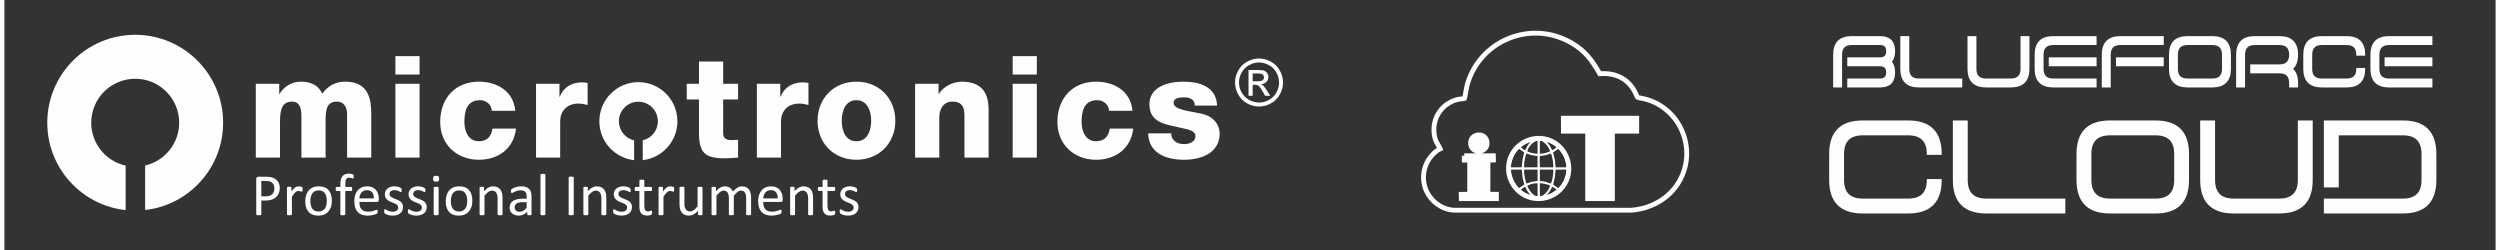 <?xml version="1.0" encoding="UTF-8"?>
<!DOCTYPE svg PUBLIC "-//W3C//DTD SVG 1.1//EN" "http://www.w3.org/Graphics/SVG/1.1/DTD/svg11.dtd">
<!-- Creator: CorelDRAW -->
<svg xmlns="http://www.w3.org/2000/svg" xml:space="preserve" width="1218px" height="122px" version="1.1" style="shape-rendering:geometricPrecision; text-rendering:geometricPrecision; image-rendering:optimizeQuality; fill-rule:evenodd; clip-rule:evenodd"
viewBox="0 0 631.43 63.47"
 xmlns:xlink="http://www.w3.org/1999/xlink"
 xmlns:xodm="http://www.corel.com/coreldraw/odm/2003">
 <rect x="0" y="0" width="631.43" height="63.47" fill="#333333" stroke="none"/>
 <defs>
  <style type="text/css">
   <![CDATA[
    .str1 {stroke:#FEFEFE;stroke-width:1.22;stroke-miterlimit:22.926}
    .str0 {stroke:#FEFEFE;stroke-width:0.47;stroke-miterlimit:22.926}
    .fil0 {fill:none}
    .fil2 {fill:#FEFEFE}
    .fil3 {fill:white}
    .fil1 {fill:#FEFEFE;fill-rule:nonzero}
   ]]>
  </style>
 </defs>
 <g id="Livello_x0020_1">
  <rect class="fil0" width="631.43" height="63.47"/>
  <g id="_1902743417872">
   <path class="fil1" d="M35.67 41.95c4.94,-1.14 8.63,-5.56 8.63,-10.84 0,-6.16 -4.99,-11.15 -11.14,-11.15 -6.16,0 -11.15,4.99 -11.15,11.15 0,5.32 3.73,9.76 8.72,10.87 0,0 0,11.27 0,11.27 -11.17,-1.21 -19.86,-10.66 -19.86,-22.14 0,-12.31 9.98,-22.29 22.29,-22.29 12.3,0 22.28,9.98 22.28,22.29 0,11.45 -8.65,20.87 -19.77,22.12 0,0 0,-11.28 0,-11.28z"/>
   <path class="fil1" d="M63.72 21.24c0,0 5.94,0 5.94,0 0,0 0,2.57 0,2.57 0,0 0.07,0 0.07,0 1.12,-1.88 3.1,-3.11 5.37,-3.11 2.35,0 4.44,0.76 5.45,3.03 1.48,-1.98 3.32,-3.03 5.84,-3.03 5.95,0 6.59,4.51 6.59,8.08 0,0 0,11.17 0,11.17 0,0 -6.12,0 -6.12,0 0,0 0,-10.99 0,-10.99 0,-2.02 -0.98,-3.21 -2.56,-3.21 -2.63,0 -2.89,2.02 -2.89,5.05 0,0 0,9.15 0,9.15 0,0 -6.13,0 -6.13,0 0,0 0,-10.63 0,-10.63 0,-2.2 -0.64,-3.57 -2.3,-3.57 -2.2,0 -3.13,1.26 -3.13,5.08 0,0 0,9.12 0,9.12 0,0 -6.13,0 -6.13,0 0,0 0,-18.71 0,-18.71z"/>
   <path class="fil1" d="M105.23 18.9c0,0 -6.12,0 -6.12,0 0,0 0,-4.68 0,-4.68 0,0 6.12,0 6.12,0 0,0 0,4.68 0,4.68zm-6.12 2.34c0,0 6.12,0 6.12,0 0,0 0,18.71 0,18.71 0,0 -6.12,0 -6.12,0 0,0 0,-18.71 0,-18.71z"/>
   <path class="fil1" d="M123.54 28.09c-0.04,-1.58 -1.44,-2.7 -2.99,-2.7 -3.42,0 -3.96,2.92 -3.96,5.51 0,2.42 1.05,4.9 3.64,4.9 2.12,0 3.2,-1.22 3.49,-3.2 0,0 5.95,0 5.95,0 -0.54,5 -4.43,7.89 -9.4,7.89 -5.63,0 -9.81,-3.86 -9.81,-9.59 0,-5.94 3.78,-10.2 9.81,-10.2 4.64,0 8.78,2.45 9.22,7.39 0,0 -5.95,0 -5.95,0z"/>
   <path class="fil1" d="M134.75 21.24c0,0 5.94,0 5.94,0 0,0 0,3.28 0,3.28 0,0 0.08,0 0.08,0 0.9,-2.37 2.99,-3.64 5.62,-3.64 0.47,0 0.97,0.04 1.44,0.15 0,0 0,5.59 0,5.59 -0.79,-0.22 -1.51,-0.37 -2.35,-0.37 -3.02,0 -4.61,2.09 -4.61,4.43 0,0 0,9.27 0,9.27 0,0 -6.12,0 -6.12,0 0,0 0,-18.71 0,-18.71z"/>
   <path class="fil1" d="M185.96 25.21c0,0 -3.78,0 -3.78,0 0,0 0,8.5 0,8.5 0,1.48 0.86,1.81 2.19,1.81 0.51,0 1.05,-0.08 1.59,-0.08 0,0 0,4.51 0,4.51 -1.12,0.03 -2.23,0.18 -3.35,0.18 -5.23,0 -6.56,-1.52 -6.56,-6.6 0,0 0,-8.32 0,-8.32 0,0 -3.1,0 -3.1,0 0,0 0,-3.97 0,-3.97 0,0 3.1,0 3.1,0 0,0 0,-5.65 0,-5.65 0,0 6.13,0 6.13,0 0,0 0,5.65 0,5.65 0,0 3.78,0 3.78,0 0,0 0,3.97 0,3.97z"/>
   <path class="fil1" d="M190.72 21.24c0,0 5.94,0 5.94,0 0,0 0,3.28 0,3.28 0,0 0.07,0 0.07,0 0.91,-2.37 3,-3.64 5.63,-3.64 0.46,0 0.97,0.04 1.44,0.15 0,0 0,5.59 0,5.59 -0.8,-0.22 -1.52,-0.37 -2.34,-0.37 -3.03,0 -4.62,2.09 -4.62,4.43 0,0 0,9.27 0,9.27 0,0 -6.12,0 -6.12,0 0,0 0,-18.71 0,-18.71z"/>
   <path class="fil1" d="M206.11 30.62c0,5.61 4.04,9.87 9.84,9.87 5.8,0 9.87,-4.26 9.87,-9.87 0,-5.63 -4.07,-9.92 -9.87,-9.92 -5.8,0 -9.84,4.29 -9.84,9.92zm6.13 0c0,-2.38 0.87,-5.23 3.71,-5.23 2.85,0 3.75,2.85 3.75,5.23 0,2.37 -0.9,5.18 -3.75,5.18 -2.84,0 -3.71,-2.81 -3.71,-5.18z"/>
   <path class="fil1" d="M230.83 21.24c0,0 5.95,0 5.95,0 0,0 0,2.57 0,2.57 0,0 0.07,0 0.07,0 1.12,-1.92 3.64,-3.11 5.87,-3.11 6.24,0 6.74,4.54 6.74,7.25 0,0 0,12 0,12 0,0 -6.12,0 -6.12,0 0,0 0,-9.05 0,-9.05 0,-2.56 0.28,-5.15 -3.07,-5.15 -2.3,0 -3.31,1.95 -3.31,4 0,0 0,10.2 0,10.2 0,0 -6.13,0 -6.13,0 0,0 0,-18.71 0,-18.71z"/>
   <path class="fil1" d="M261.68 18.9c0,0 -6.12,0 -6.12,0 0,0 0,-4.68 0,-4.68 0,0 6.12,0 6.12,0 0,0 0,4.68 0,4.68zm-6.12 2.34c0,0 6.12,0 6.12,0 0,0 0,18.71 0,18.71 0,0 -6.12,0 -6.12,0 0,0 0,-18.71 0,-18.71z"/>
   <path class="fil1" d="M279.99 28.09c-0.04,-1.58 -1.44,-2.7 -2.99,-2.7 -3.43,0 -3.97,2.92 -3.97,5.51 0,2.42 1.05,4.9 3.64,4.9 2.13,0 3.21,-1.22 3.5,-3.2 0,0 5.94,0 5.94,0 -0.54,5 -4.43,7.89 -9.4,7.89 -5.62,0 -9.81,-3.86 -9.81,-9.59 0,-5.94 3.79,-10.2 9.81,-10.2 4.65,0 8.79,2.45 9.22,7.39 0,0 -5.94,0 -5.94,0z"/>
   <path class="fil1" d="M295.74 33.79c0,0.93 0.39,1.62 1.01,2.09 0.57,0.43 1.4,0.65 2.27,0.65 1.18,0 2.87,-0.51 2.87,-1.99 0,-1.44 -1.9,-1.73 -2.99,-1.98 -3.85,-0.97 -8.68,-1.08 -8.68,-6.13 0,-4.5 4.87,-5.73 8.54,-5.73 4.11,0 8.4,1.19 8.62,6.06 0,0 -5.66,0 -5.66,0 0,-0.8 -0.29,-1.3 -0.8,-1.62 -0.5,-0.33 -1.18,-0.47 -1.94,-0.47 -1.01,0 -2.63,0.11 -2.63,1.41 0,1.76 4.1,2.08 6.92,2.7 3.78,0.75 4.76,3.49 4.76,5.04 0,5.01 -4.76,6.67 -8.98,6.67 -4.43,0 -8.98,-1.48 -9.15,-6.7 0,0 5.84,0 5.84,0z"/>
   <path class="fil1" d="M161.8 35.57c2.19,-0.51 3.83,-2.48 3.83,-4.83 0,-2.74 -2.21,-4.96 -4.95,-4.96 -2.72,0 -4.93,2.22 -4.93,4.96 0,2.36 1.65,4.34 3.86,4.84 0,0 0,5.01 0,5.01 -4.95,-0.54 -8.81,-4.74 -8.81,-9.85 0,-5.48 4.43,-9.92 9.88,-9.92 5.47,0 9.9,4.44 9.9,9.92 0,5.1 -3.85,9.29 -8.78,9.85 0,0 0,-5.02 0,-5.02z"/>
   <g>
    <path class="fil1" d="M69.79 47.65c0,0.48 -0.08,0.92 -0.24,1.31 -0.16,0.39 -0.39,0.73 -0.69,1 -0.29,0.28 -0.66,0.49 -1.09,0.64 -0.43,0.15 -0.95,0.22 -1.55,0.22l-1.1 0 0 3.5c0,0.04 -0.01,0.08 -0.03,0.1 -0.03,0.03 -0.06,0.06 -0.11,0.08 -0.05,0.01 -0.11,0.03 -0.19,0.04 -0.09,0.01 -0.19,0.02 -0.32,0.02 -0.12,0 -0.22,-0.01 -0.31,-0.02 -0.08,-0.01 -0.15,-0.03 -0.2,-0.04 -0.05,-0.02 -0.08,-0.05 -0.1,-0.08 -0.02,-0.02 -0.03,-0.06 -0.03,-0.1l0 -8.96c0,-0.2 0.05,-0.35 0.16,-0.43 0.1,-0.09 0.22,-0.13 0.35,-0.13l2.08 0c0.21,0 0.41,0.01 0.6,0.03 0.19,0.01 0.42,0.05 0.68,0.11 0.26,0.06 0.53,0.17 0.8,0.32 0.28,0.16 0.51,0.36 0.7,0.59 0.19,0.23 0.33,0.49 0.44,0.8 0.1,0.3 0.15,0.63 0.15,1zm-1.35 0.1c0,-0.4 -0.08,-0.73 -0.22,-0.99 -0.15,-0.27 -0.33,-0.47 -0.55,-0.6 -0.22,-0.13 -0.45,-0.21 -0.68,-0.24 -0.23,-0.04 -0.46,-0.06 -0.68,-0.06l-1.19 0 0 3.9 1.16 0c0.39,0 0.72,-0.05 0.97,-0.15 0.26,-0.1 0.48,-0.23 0.66,-0.41 0.17,-0.18 0.3,-0.39 0.39,-0.64 0.09,-0.25 0.14,-0.52 0.14,-0.81zm7.14 0.26c0,0.11 0,0.2 -0.01,0.27 0,0.08 -0.01,0.14 -0.03,0.18 -0.01,0.05 -0.03,0.08 -0.06,0.1 -0.02,0.02 -0.05,0.03 -0.09,0.03 -0.04,0 -0.09,-0.01 -0.14,-0.03 -0.06,-0.02 -0.13,-0.05 -0.2,-0.07 -0.07,-0.02 -0.15,-0.04 -0.24,-0.06 -0.09,-0.02 -0.19,-0.03 -0.29,-0.03 -0.13,0 -0.25,0.02 -0.37,0.07 -0.12,0.05 -0.25,0.13 -0.38,0.25 -0.13,0.12 -0.27,0.27 -0.42,0.46 -0.14,0.19 -0.3,0.43 -0.48,0.7l0 4.45c0,0.04 -0.01,0.07 -0.03,0.1 -0.02,0.02 -0.05,0.05 -0.09,0.07 -0.05,0.02 -0.11,0.03 -0.19,0.04 -0.08,0.01 -0.19,0.02 -0.31,0.02 -0.12,0 -0.22,-0.01 -0.3,-0.02 -0.08,-0.01 -0.15,-0.02 -0.2,-0.04 -0.04,-0.02 -0.08,-0.05 -0.09,-0.07 -0.02,-0.03 -0.03,-0.06 -0.03,-0.1l0 -6.76c0,-0.04 0.01,-0.07 0.02,-0.1 0.02,-0.03 0.05,-0.05 0.09,-0.08 0.05,-0.02 0.1,-0.03 0.18,-0.04 0.07,-0.01 0.16,-0.01 0.28,-0.01 0.11,0 0.2,0 0.27,0.01 0.07,0.01 0.13,0.02 0.17,0.04 0.04,0.03 0.07,0.05 0.09,0.08 0.01,0.03 0.02,0.06 0.02,0.1l0 0.98c0.19,-0.27 0.36,-0.49 0.52,-0.66 0.17,-0.17 0.32,-0.3 0.46,-0.4 0.15,-0.1 0.29,-0.17 0.44,-0.2 0.14,-0.04 0.28,-0.06 0.43,-0.06 0.06,0 0.14,0 0.22,0.01 0.08,0.01 0.17,0.02 0.26,0.04 0.09,0.02 0.17,0.04 0.24,0.07 0.07,0.03 0.12,0.05 0.15,0.07 0.03,0.03 0.05,0.05 0.06,0.08 0.01,0.02 0.02,0.05 0.03,0.08 0.01,0.04 0.01,0.09 0.02,0.15 0,0.07 0,0.16 0,0.28zm7.43 2.86c0,0.55 -0.07,1.06 -0.22,1.52 -0.14,0.46 -0.36,0.86 -0.65,1.2 -0.28,0.33 -0.65,0.59 -1.08,0.78 -0.43,0.19 -0.93,0.28 -1.5,0.28 -0.55,0 -1.04,-0.08 -1.45,-0.25 -0.41,-0.16 -0.76,-0.4 -1.03,-0.72 -0.27,-0.31 -0.48,-0.7 -0.62,-1.14 -0.13,-0.45 -0.2,-0.96 -0.2,-1.54 0,-0.55 0.07,-1.05 0.22,-1.51 0.14,-0.47 0.35,-0.87 0.64,-1.2 0.29,-0.34 0.65,-0.6 1.08,-0.78 0.43,-0.19 0.93,-0.28 1.5,-0.28 0.56,0 1.04,0.08 1.45,0.25 0.42,0.16 0.76,0.4 1.03,0.72 0.28,0.31 0.49,0.69 0.62,1.14 0.14,0.46 0.21,0.96 0.21,1.53zm-1.29 0.08c0,-0.37 -0.04,-0.71 -0.1,-1.04 -0.07,-0.32 -0.18,-0.61 -0.34,-0.85 -0.15,-0.25 -0.37,-0.45 -0.63,-0.59 -0.27,-0.14 -0.6,-0.21 -1,-0.21 -0.36,0 -0.68,0.06 -0.94,0.19 -0.27,0.13 -0.48,0.32 -0.65,0.56 -0.17,0.24 -0.3,0.52 -0.38,0.84 -0.09,0.33 -0.13,0.68 -0.13,1.07 0,0.37 0.04,0.72 0.11,1.04 0.06,0.33 0.18,0.61 0.33,0.86 0.16,0.24 0.38,0.43 0.64,0.57 0.27,0.14 0.6,0.22 1,0.22 0.36,0 0.67,-0.07 0.94,-0.2 0.26,-0.13 0.48,-0.31 0.65,-0.55 0.17,-0.23 0.3,-0.51 0.38,-0.84 0.08,-0.32 0.12,-0.68 0.12,-1.07zm6.83 -6.16c0,0.1 -0.01,0.17 -0.02,0.23 -0.01,0.06 -0.02,0.1 -0.03,0.14 -0.02,0.03 -0.03,0.06 -0.05,0.07 -0.02,0.01 -0.05,0.02 -0.08,0.02 -0.03,0 -0.08,-0.01 -0.13,-0.03 -0.05,-0.03 -0.11,-0.05 -0.19,-0.08 -0.08,-0.03 -0.17,-0.05 -0.27,-0.07 -0.1,-0.03 -0.22,-0.04 -0.36,-0.04 -0.18,0 -0.34,0.03 -0.47,0.09 -0.13,0.06 -0.24,0.16 -0.31,0.29 -0.08,0.12 -0.14,0.29 -0.18,0.49 -0.03,0.21 -0.05,0.45 -0.05,0.75l0 0.73 1.51 0c0.03,0 0.07,0.01 0.1,0.03 0.02,0.02 0.05,0.05 0.07,0.09 0.02,0.04 0.04,0.1 0.05,0.16 0.02,0.07 0.02,0.15 0.02,0.24 0,0.18 -0.02,0.31 -0.07,0.39 -0.04,0.08 -0.1,0.12 -0.17,0.12l-1.51 0 0 5.92c0,0.04 -0.01,0.07 -0.03,0.1 -0.02,0.02 -0.05,0.05 -0.1,0.07 -0.05,0.02 -0.11,0.03 -0.19,0.04 -0.08,0.01 -0.18,0.02 -0.3,0.02 -0.12,0 -0.22,-0.01 -0.3,-0.02 -0.08,-0.01 -0.15,-0.02 -0.19,-0.04 -0.05,-0.02 -0.08,-0.05 -0.1,-0.07 -0.02,-0.03 -0.04,-0.06 -0.04,-0.1l0 -5.92 -0.95 0c-0.08,0 -0.14,-0.04 -0.18,-0.12 -0.04,-0.08 -0.06,-0.21 -0.06,-0.39 0,-0.09 0,-0.17 0.01,-0.24 0.01,-0.06 0.03,-0.12 0.05,-0.16 0.02,-0.04 0.04,-0.07 0.07,-0.09 0.03,-0.02 0.07,-0.03 0.11,-0.03l0.95 0 0 -0.7c0,-0.47 0.05,-0.87 0.14,-1.21 0.09,-0.34 0.22,-0.62 0.4,-0.83 0.18,-0.22 0.41,-0.38 0.68,-0.48 0.27,-0.11 0.59,-0.16 0.96,-0.16 0.18,0 0.35,0.02 0.51,0.05 0.17,0.03 0.3,0.07 0.39,0.11 0.09,0.03 0.15,0.07 0.18,0.1 0.03,0.03 0.05,0.07 0.07,0.11 0.02,0.05 0.04,0.11 0.05,0.18 0,0.06 0.01,0.15 0.01,0.24zm6.35 5.86c0,0.2 -0.05,0.34 -0.15,0.42 -0.1,0.08 -0.21,0.12 -0.33,0.12l-4.44 0c0,0.38 0.04,0.72 0.11,1.02 0.08,0.3 0.2,0.56 0.38,0.77 0.17,0.22 0.4,0.38 0.68,0.5 0.28,0.11 0.63,0.17 1.03,0.17 0.32,0 0.61,-0.02 0.86,-0.08 0.25,-0.05 0.46,-0.11 0.65,-0.17 0.18,-0.06 0.33,-0.12 0.45,-0.18 0.11,-0.05 0.2,-0.07 0.26,-0.07 0.04,0 0.07,0 0.1,0.02 0.02,0.02 0.05,0.04 0.06,0.08 0.01,0.03 0.03,0.08 0.04,0.14 0,0.07 0,0.14 0,0.23 0,0.07 0,0.12 0,0.17 -0.01,0.05 -0.01,0.09 -0.02,0.13 -0.01,0.04 -0.02,0.07 -0.04,0.1 -0.02,0.03 -0.04,0.06 -0.07,0.08 -0.02,0.03 -0.11,0.07 -0.24,0.14 -0.13,0.06 -0.31,0.12 -0.52,0.18 -0.22,0.06 -0.47,0.11 -0.75,0.16 -0.28,0.05 -0.58,0.07 -0.9,0.07 -0.56,0 -1.04,-0.08 -1.46,-0.23 -0.42,-0.16 -0.77,-0.39 -1.05,-0.69 -0.28,-0.31 -0.5,-0.69 -0.64,-1.15 -0.15,-0.46 -0.22,-0.99 -0.22,-1.61 0,-0.57 0.07,-1.1 0.22,-1.56 0.15,-0.46 0.37,-0.86 0.65,-1.18 0.28,-0.32 0.63,-0.57 1.03,-0.74 0.4,-0.17 0.84,-0.26 1.34,-0.26 0.53,0 0.98,0.08 1.35,0.26 0.38,0.16 0.68,0.4 0.92,0.68 0.24,0.29 0.42,0.63 0.53,1.02 0.11,0.38 0.17,0.8 0.17,1.24l0 0.22zm-1.25 -0.36c0.02,-0.65 -0.13,-1.17 -0.43,-1.54 -0.3,-0.37 -0.75,-0.55 -1.35,-0.55 -0.31,0 -0.58,0.05 -0.81,0.17 -0.23,0.11 -0.42,0.27 -0.58,0.46 -0.15,0.19 -0.27,0.41 -0.36,0.66 -0.08,0.26 -0.13,0.52 -0.14,0.8l3.67 0zm7.39 2.19c0,0.35 -0.07,0.66 -0.2,0.93 -0.12,0.27 -0.3,0.49 -0.54,0.68 -0.23,0.18 -0.51,0.32 -0.84,0.42 -0.32,0.09 -0.68,0.14 -1.07,0.14 -0.24,0 -0.47,-0.02 -0.69,-0.05 -0.22,-0.04 -0.41,-0.09 -0.58,-0.15 -0.18,-0.05 -0.32,-0.11 -0.44,-0.17 -0.12,-0.06 -0.21,-0.12 -0.26,-0.17 -0.06,-0.05 -0.1,-0.12 -0.12,-0.21 -0.03,-0.09 -0.04,-0.21 -0.04,-0.37 0,-0.09 0,-0.17 0.01,-0.24 0.01,-0.06 0.03,-0.11 0.04,-0.15 0.01,-0.05 0.04,-0.07 0.06,-0.09 0.03,-0.02 0.06,-0.03 0.1,-0.03 0.05,0 0.13,0.04 0.24,0.11 0.11,0.06 0.24,0.14 0.4,0.22 0.15,0.08 0.34,0.15 0.56,0.22 0.21,0.07 0.46,0.1 0.74,0.1 0.21,0 0.4,-0.02 0.56,-0.07 0.18,-0.04 0.32,-0.11 0.45,-0.2 0.12,-0.09 0.22,-0.2 0.29,-0.34 0.06,-0.13 0.1,-0.29 0.1,-0.48 0,-0.19 -0.05,-0.35 -0.15,-0.48 -0.1,-0.13 -0.22,-0.24 -0.38,-0.35 -0.16,-0.1 -0.34,-0.18 -0.54,-0.26 -0.2,-0.08 -0.41,-0.16 -0.62,-0.24 -0.21,-0.09 -0.42,-0.19 -0.62,-0.29 -0.2,-0.11 -0.38,-0.24 -0.54,-0.4 -0.16,-0.15 -0.29,-0.34 -0.39,-0.55 -0.1,-0.22 -0.14,-0.48 -0.14,-0.78 0,-0.26 0.05,-0.51 0.15,-0.76 0.1,-0.24 0.26,-0.45 0.46,-0.64 0.21,-0.18 0.46,-0.33 0.77,-0.44 0.31,-0.11 0.67,-0.16 1.08,-0.16 0.18,0 0.36,0.01 0.54,0.05 0.18,0.03 0.34,0.07 0.49,0.11 0.14,0.05 0.27,0.1 0.37,0.15 0.1,0.06 0.18,0.11 0.23,0.15 0.06,0.04 0.09,0.08 0.11,0.11 0.01,0.03 0.03,0.06 0.03,0.1 0.01,0.03 0.02,0.08 0.03,0.13 0.01,0.06 0.01,0.13 0.01,0.21 0,0.08 0,0.15 -0.01,0.22 -0.01,0.06 -0.02,0.11 -0.04,0.15 -0.02,0.04 -0.04,0.07 -0.06,0.08 -0.03,0.02 -0.06,0.03 -0.09,0.03 -0.04,0 -0.11,-0.03 -0.19,-0.08 -0.09,-0.06 -0.2,-0.12 -0.33,-0.18 -0.14,-0.07 -0.3,-0.12 -0.48,-0.18 -0.18,-0.05 -0.39,-0.08 -0.63,-0.08 -0.21,0 -0.39,0.02 -0.55,0.07 -0.16,0.05 -0.3,0.11 -0.4,0.2 -0.1,0.09 -0.18,0.19 -0.23,0.31 -0.06,0.12 -0.08,0.25 -0.08,0.39 0,0.19 0.05,0.35 0.15,0.49 0.1,0.13 0.23,0.25 0.39,0.35 0.16,0.1 0.34,0.19 0.55,0.27 0.2,0.08 0.41,0.16 0.62,0.24 0.22,0.09 0.43,0.19 0.63,0.29 0.21,0.1 0.39,0.23 0.55,0.38 0.16,0.15 0.29,0.33 0.39,0.54 0.1,0.21 0.15,0.46 0.15,0.75zm6.01 0c0,0.35 -0.07,0.66 -0.19,0.93 -0.13,0.27 -0.31,0.49 -0.55,0.68 -0.23,0.18 -0.51,0.32 -0.84,0.42 -0.32,0.09 -0.68,0.14 -1.07,0.14 -0.24,0 -0.47,-0.02 -0.69,-0.05 -0.22,-0.04 -0.41,-0.09 -0.58,-0.15 -0.18,-0.05 -0.32,-0.11 -0.44,-0.17 -0.12,-0.06 -0.21,-0.12 -0.26,-0.17 -0.06,-0.05 -0.1,-0.12 -0.12,-0.21 -0.03,-0.09 -0.04,-0.21 -0.04,-0.37 0,-0.09 0,-0.17 0.01,-0.24 0.01,-0.06 0.03,-0.11 0.04,-0.15 0.01,-0.05 0.04,-0.07 0.06,-0.09 0.03,-0.02 0.06,-0.03 0.1,-0.03 0.05,0 0.13,0.04 0.24,0.11 0.11,0.06 0.24,0.14 0.4,0.22 0.15,0.08 0.34,0.15 0.56,0.22 0.21,0.07 0.46,0.1 0.74,0.1 0.21,0 0.4,-0.02 0.57,-0.07 0.17,-0.04 0.31,-0.11 0.44,-0.2 0.12,-0.09 0.22,-0.2 0.29,-0.34 0.06,-0.13 0.1,-0.29 0.1,-0.48 0,-0.19 -0.05,-0.35 -0.15,-0.48 -0.1,-0.13 -0.22,-0.24 -0.38,-0.35 -0.16,-0.1 -0.34,-0.18 -0.54,-0.26 -0.2,-0.08 -0.41,-0.16 -0.62,-0.24 -0.21,-0.09 -0.42,-0.19 -0.62,-0.29 -0.2,-0.11 -0.38,-0.24 -0.54,-0.4 -0.16,-0.15 -0.29,-0.34 -0.39,-0.55 -0.09,-0.22 -0.14,-0.48 -0.14,-0.78 0,-0.26 0.05,-0.51 0.15,-0.76 0.1,-0.24 0.26,-0.45 0.46,-0.64 0.21,-0.18 0.47,-0.33 0.77,-0.44 0.31,-0.11 0.67,-0.16 1.08,-0.16 0.18,0 0.36,0.01 0.54,0.05 0.18,0.03 0.34,0.07 0.49,0.11 0.14,0.05 0.27,0.1 0.37,0.15 0.1,0.06 0.18,0.11 0.23,0.15 0.06,0.04 0.09,0.08 0.11,0.11 0.02,0.03 0.03,0.06 0.04,0.1 0,0.03 0.01,0.08 0.02,0.13 0.01,0.06 0.01,0.13 0.01,0.21 0,0.08 0,0.15 -0.01,0.22 -0.01,0.06 -0.02,0.11 -0.04,0.15 -0.02,0.04 -0.04,0.07 -0.06,0.08 -0.03,0.02 -0.06,0.03 -0.09,0.03 -0.04,0 -0.11,-0.03 -0.19,-0.08 -0.09,-0.06 -0.2,-0.12 -0.33,-0.18 -0.14,-0.07 -0.3,-0.12 -0.48,-0.18 -0.18,-0.05 -0.39,-0.08 -0.63,-0.08 -0.21,0 -0.39,0.02 -0.55,0.07 -0.16,0.05 -0.29,0.11 -0.4,0.2 -0.1,0.09 -0.18,0.19 -0.23,0.31 -0.05,0.12 -0.08,0.25 -0.08,0.39 0,0.19 0.05,0.35 0.15,0.49 0.1,0.13 0.23,0.25 0.39,0.35 0.16,0.1 0.34,0.19 0.55,0.27 0.2,0.08 0.41,0.16 0.62,0.24 0.22,0.09 0.43,0.19 0.63,0.29 0.21,0.1 0.4,0.23 0.55,0.38 0.17,0.15 0.29,0.33 0.39,0.54 0.1,0.21 0.15,0.46 0.15,0.75zm3.01 1.85c0,0.04 -0.01,0.07 -0.03,0.1 -0.02,0.02 -0.05,0.05 -0.1,0.07 -0.04,0.02 -0.1,0.03 -0.19,0.04 -0.08,0.01 -0.18,0.02 -0.3,0.02 -0.13,0 -0.23,-0.01 -0.31,-0.02 -0.08,-0.01 -0.14,-0.02 -0.19,-0.04 -0.05,-0.02 -0.08,-0.05 -0.1,-0.07 -0.02,-0.03 -0.02,-0.06 -0.02,-0.1l0 -6.76c0,-0.04 0,-0.07 0.02,-0.1 0.02,-0.03 0.05,-0.05 0.1,-0.07 0.05,-0.02 0.11,-0.04 0.19,-0.05 0.08,-0.01 0.18,-0.01 0.31,-0.01 0.12,0 0.22,0 0.3,0.01 0.09,0.01 0.15,0.03 0.19,0.05 0.05,0.02 0.08,0.04 0.1,0.07 0.02,0.03 0.03,0.06 0.03,0.1l0 6.76zm0.14 -9.04c0,0.29 -0.06,0.49 -0.17,0.6 -0.11,0.1 -0.31,0.16 -0.61,0.16 -0.29,0 -0.49,-0.05 -0.6,-0.16 -0.1,-0.1 -0.16,-0.29 -0.16,-0.58 0,-0.29 0.06,-0.49 0.17,-0.6 0.11,-0.1 0.31,-0.15 0.61,-0.15 0.29,0 0.49,0.05 0.6,0.15 0.11,0.1 0.16,0.3 0.16,0.58zm8.41 5.58c0,0.55 -0.07,1.06 -0.21,1.52 -0.15,0.46 -0.37,0.86 -0.65,1.2 -0.29,0.33 -0.65,0.59 -1.08,0.78 -0.43,0.19 -0.94,0.28 -1.5,0.28 -0.56,0 -1.04,-0.08 -1.46,-0.25 -0.41,-0.16 -0.75,-0.4 -1.03,-0.72 -0.27,-0.31 -0.47,-0.7 -0.61,-1.14 -0.14,-0.45 -0.2,-0.96 -0.2,-1.54 0,-0.55 0.07,-1.05 0.21,-1.51 0.14,-0.47 0.36,-0.87 0.64,-1.2 0.29,-0.34 0.65,-0.6 1.08,-0.78 0.43,-0.19 0.93,-0.28 1.51,-0.28 0.55,0 1.04,0.08 1.45,0.25 0.41,0.16 0.75,0.4 1.03,0.72 0.27,0.31 0.48,0.69 0.62,1.14 0.13,0.46 0.2,0.96 0.2,1.53zm-1.29 0.08c0,-0.37 -0.03,-0.71 -0.1,-1.04 -0.07,-0.32 -0.18,-0.61 -0.34,-0.85 -0.15,-0.25 -0.36,-0.45 -0.63,-0.59 -0.26,-0.14 -0.6,-0.21 -0.99,-0.21 -0.37,0 -0.68,0.06 -0.95,0.19 -0.26,0.13 -0.48,0.32 -0.65,0.56 -0.17,0.24 -0.29,0.52 -0.38,0.84 -0.08,0.33 -0.12,0.68 -0.12,1.07 0,0.37 0.03,0.72 0.1,1.04 0.07,0.33 0.18,0.61 0.34,0.86 0.16,0.24 0.37,0.43 0.63,0.57 0.27,0.14 0.6,0.22 1,0.22 0.36,0 0.67,-0.07 0.94,-0.2 0.27,-0.13 0.48,-0.31 0.66,-0.55 0.17,-0.23 0.29,-0.51 0.37,-0.84 0.08,-0.32 0.12,-0.68 0.12,-1.07zm8.94 3.38c0,0.04 -0.01,0.07 -0.04,0.1 -0.02,0.02 -0.05,0.05 -0.09,0.07 -0.05,0.02 -0.11,0.03 -0.19,0.04 -0.08,0.01 -0.18,0.02 -0.3,0.02 -0.13,0 -0.23,-0.01 -0.31,-0.02 -0.08,-0.01 -0.15,-0.02 -0.19,-0.04 -0.05,-0.02 -0.08,-0.05 -0.1,-0.07 -0.02,-0.03 -0.03,-0.06 -0.03,-0.1l0 -3.96c0,-0.38 -0.03,-0.7 -0.09,-0.93 -0.06,-0.24 -0.14,-0.44 -0.26,-0.61 -0.12,-0.17 -0.26,-0.3 -0.44,-0.39 -0.19,-0.09 -0.4,-0.13 -0.63,-0.13 -0.31,0 -0.62,0.11 -0.93,0.33 -0.31,0.22 -0.63,0.54 -0.97,0.96l0 4.73c0,0.04 -0.01,0.07 -0.03,0.1 -0.02,0.02 -0.05,0.05 -0.1,0.07 -0.04,0.02 -0.1,0.03 -0.19,0.04 -0.08,0.01 -0.18,0.02 -0.3,0.02 -0.13,0 -0.23,-0.01 -0.31,-0.02 -0.08,-0.01 -0.14,-0.02 -0.19,-0.04 -0.05,-0.02 -0.08,-0.05 -0.1,-0.07 -0.02,-0.03 -0.02,-0.06 -0.02,-0.1l0 -6.76c0,-0.04 0,-0.07 0.02,-0.1 0.02,-0.03 0.04,-0.05 0.09,-0.08 0.05,-0.02 0.1,-0.03 0.17,-0.04 0.07,-0.01 0.17,-0.01 0.28,-0.01 0.11,0 0.2,0 0.28,0.01 0.07,0.01 0.13,0.02 0.17,0.04 0.04,0.03 0.07,0.05 0.09,0.08 0.01,0.03 0.02,0.06 0.02,0.1l0 0.89c0.38,-0.42 0.76,-0.74 1.14,-0.93 0.37,-0.2 0.75,-0.3 1.14,-0.3 0.44,0 0.82,0.08 1.13,0.23 0.31,0.15 0.56,0.36 0.75,0.61 0.18,0.26 0.32,0.56 0.4,0.9 0.08,0.34 0.13,0.75 0.13,1.23l0 4.13zm7.35 0c0,0.06 -0.02,0.11 -0.06,0.14 -0.04,0.03 -0.1,0.05 -0.17,0.07 -0.07,0.01 -0.17,0.02 -0.31,0.02 -0.13,0 -0.23,-0.01 -0.31,-0.02 -0.07,-0.02 -0.13,-0.04 -0.17,-0.07 -0.03,-0.03 -0.05,-0.07 -0.05,-0.14l0 -0.67c-0.29,0.31 -0.62,0.56 -0.99,0.73 -0.36,0.17 -0.74,0.26 -1.15,0.26 -0.35,0 -0.68,-0.04 -0.96,-0.14 -0.29,-0.09 -0.54,-0.22 -0.74,-0.4 -0.2,-0.17 -0.36,-0.39 -0.47,-0.64 -0.12,-0.26 -0.17,-0.55 -0.17,-0.87 0,-0.39 0.08,-0.72 0.23,-1 0.16,-0.28 0.38,-0.51 0.67,-0.7 0.29,-0.18 0.65,-0.32 1.07,-0.41 0.42,-0.09 0.89,-0.14 1.41,-0.14l0.94 0 0 -0.53c0,-0.26 -0.03,-0.49 -0.09,-0.69 -0.05,-0.2 -0.14,-0.37 -0.26,-0.5 -0.12,-0.13 -0.28,-0.23 -0.48,-0.3 -0.19,-0.07 -0.43,-0.1 -0.72,-0.1 -0.3,0 -0.58,0.03 -0.82,0.11 -0.24,0.07 -0.45,0.15 -0.64,0.24 -0.18,0.09 -0.33,0.17 -0.45,0.24 -0.12,0.08 -0.22,0.12 -0.28,0.12 -0.04,0 -0.07,-0.01 -0.1,-0.04 -0.03,-0.01 -0.06,-0.04 -0.08,-0.09 -0.02,-0.03 -0.04,-0.08 -0.05,-0.15 -0.01,-0.06 -0.01,-0.13 -0.01,-0.2 0,-0.13 0,-0.23 0.02,-0.3 0.02,-0.07 0.06,-0.14 0.13,-0.2 0.07,-0.07 0.18,-0.14 0.35,-0.23 0.16,-0.09 0.35,-0.17 0.57,-0.25 0.21,-0.07 0.45,-0.13 0.7,-0.18 0.26,-0.05 0.52,-0.07 0.77,-0.07 0.49,0 0.9,0.05 1.24,0.16 0.34,0.11 0.62,0.28 0.83,0.49 0.21,0.21 0.36,0.48 0.45,0.79 0.1,0.32 0.15,0.69 0.15,1.11l0 4.55zm-1.23 -3.09l-1.06 0c-0.34,0 -0.63,0.03 -0.88,0.09 -0.25,0.05 -0.46,0.14 -0.63,0.25 -0.16,0.12 -0.28,0.25 -0.36,0.41 -0.08,0.16 -0.12,0.34 -0.12,0.54 0,0.35 0.11,0.63 0.34,0.84 0.22,0.21 0.53,0.31 0.93,0.31 0.32,0 0.63,-0.08 0.9,-0.25 0.28,-0.16 0.57,-0.41 0.88,-0.75l0 -1.44zm4.74 3.09c0,0.04 -0.01,0.07 -0.03,0.1 -0.02,0.02 -0.05,0.05 -0.09,0.07 -0.05,0.02 -0.11,0.03 -0.19,0.04 -0.08,0.01 -0.18,0.02 -0.31,0.02 -0.12,0 -0.22,-0.01 -0.3,-0.02 -0.08,-0.01 -0.15,-0.02 -0.19,-0.04 -0.05,-0.02 -0.09,-0.05 -0.1,-0.07 -0.02,-0.03 -0.03,-0.06 -0.03,-0.1l0 -10.03c0,-0.04 0.01,-0.07 0.03,-0.1 0.01,-0.03 0.05,-0.06 0.1,-0.08 0.04,-0.02 0.11,-0.03 0.19,-0.04 0.08,-0.01 0.18,-0.02 0.3,-0.02 0.13,0 0.23,0.01 0.31,0.02 0.08,0.01 0.14,0.02 0.19,0.04 0.04,0.02 0.07,0.05 0.09,0.08 0.02,0.03 0.03,0.06 0.03,0.1l0 10.03zm7.19 -0.01c0,0.04 -0.01,0.08 -0.03,0.1 -0.02,0.03 -0.06,0.06 -0.11,0.08 -0.05,0.01 -0.11,0.03 -0.19,0.04 -0.09,0.01 -0.19,0.02 -0.32,0.02 -0.12,0 -0.22,-0.01 -0.3,-0.02 -0.09,-0.01 -0.16,-0.03 -0.21,-0.04 -0.05,-0.02 -0.08,-0.05 -0.1,-0.08 -0.02,-0.02 -0.03,-0.06 -0.03,-0.1l0 -9.32c0,-0.04 0.01,-0.08 0.03,-0.11 0.02,-0.03 0.06,-0.05 0.11,-0.07 0.06,-0.02 0.12,-0.03 0.21,-0.05 0.08,-0.01 0.18,-0.01 0.29,-0.01 0.13,0 0.23,0 0.32,0.01 0.08,0.02 0.14,0.03 0.19,0.05 0.05,0.02 0.09,0.04 0.11,0.07 0.02,0.03 0.03,0.07 0.03,0.11l0 9.32z"/>
    <path class="fil1" d="M152.56 54.33c0,0.04 -0.01,0.07 -0.03,0.1 -0.02,0.02 -0.05,0.05 -0.1,0.07 -0.04,0.02 -0.11,0.03 -0.19,0.04 -0.08,0.01 -0.18,0.02 -0.3,0.02 -0.12,0 -0.23,-0.01 -0.31,-0.02 -0.08,-0.01 -0.14,-0.02 -0.19,-0.04 -0.04,-0.02 -0.07,-0.05 -0.09,-0.07 -0.02,-0.03 -0.03,-0.06 -0.03,-0.1l0 -3.96c0,-0.38 -0.03,-0.7 -0.09,-0.93 -0.06,-0.24 -0.15,-0.44 -0.27,-0.61 -0.11,-0.17 -0.26,-0.3 -0.44,-0.39 -0.18,-0.09 -0.39,-0.13 -0.63,-0.13 -0.31,0 -0.62,0.11 -0.92,0.33 -0.31,0.22 -0.64,0.54 -0.97,0.96l0 4.73c0,0.04 -0.01,0.07 -0.03,0.1 -0.03,0.02 -0.06,0.05 -0.1,0.07 -0.05,0.02 -0.11,0.03 -0.19,0.04 -0.08,0.01 -0.18,0.02 -0.31,0.02 -0.12,0 -0.22,-0.01 -0.3,-0.02 -0.08,-0.01 -0.15,-0.02 -0.19,-0.04 -0.05,-0.02 -0.09,-0.05 -0.1,-0.07 -0.02,-0.03 -0.03,-0.06 -0.03,-0.1l0 -6.76c0,-0.04 0.01,-0.07 0.02,-0.1 0.02,-0.03 0.05,-0.05 0.09,-0.08 0.05,-0.02 0.11,-0.03 0.18,-0.04 0.07,-0.01 0.16,-0.01 0.28,-0.01 0.11,0 0.2,0 0.27,0.01 0.08,0.01 0.13,0.02 0.17,0.04 0.04,0.03 0.07,0.05 0.09,0.08 0.02,0.03 0.03,0.06 0.03,0.1l0 0.89c0.38,-0.42 0.75,-0.74 1.13,-0.93 0.38,-0.2 0.76,-0.3 1.14,-0.3 0.45,0 0.83,0.08 1.14,0.23 0.3,0.15 0.55,0.36 0.74,0.61 0.19,0.26 0.33,0.56 0.41,0.9 0.08,0.34 0.12,0.75 0.12,1.23l0 4.13zm6.51 -1.85c0,0.35 -0.07,0.66 -0.2,0.93 -0.12,0.27 -0.3,0.49 -0.54,0.68 -0.24,0.18 -0.51,0.32 -0.84,0.42 -0.32,0.09 -0.68,0.14 -1.07,0.14 -0.24,0 -0.47,-0.02 -0.69,-0.05 -0.22,-0.04 -0.41,-0.09 -0.59,-0.15 -0.17,-0.05 -0.31,-0.11 -0.43,-0.17 -0.12,-0.06 -0.21,-0.12 -0.26,-0.17 -0.06,-0.05 -0.1,-0.12 -0.13,-0.21 -0.02,-0.09 -0.03,-0.21 -0.03,-0.37 0,-0.09 0,-0.17 0.01,-0.24 0.01,-0.06 0.02,-0.11 0.04,-0.15 0.01,-0.05 0.04,-0.07 0.06,-0.09 0.03,-0.02 0.06,-0.03 0.1,-0.03 0.05,0 0.13,0.04 0.24,0.11 0.11,0.06 0.24,0.14 0.4,0.22 0.15,0.08 0.34,0.15 0.56,0.22 0.21,0.07 0.46,0.1 0.74,0.1 0.21,0 0.39,-0.02 0.56,-0.07 0.18,-0.04 0.32,-0.11 0.45,-0.2 0.12,-0.09 0.22,-0.2 0.29,-0.34 0.06,-0.13 0.1,-0.29 0.1,-0.48 0,-0.19 -0.05,-0.35 -0.15,-0.48 -0.1,-0.13 -0.22,-0.24 -0.38,-0.35 -0.17,-0.1 -0.34,-0.18 -0.54,-0.26 -0.2,-0.08 -0.41,-0.16 -0.62,-0.24 -0.21,-0.09 -0.42,-0.19 -0.62,-0.29 -0.2,-0.11 -0.38,-0.24 -0.54,-0.4 -0.16,-0.15 -0.29,-0.34 -0.39,-0.55 -0.1,-0.22 -0.14,-0.48 -0.14,-0.78 0,-0.26 0.05,-0.51 0.15,-0.76 0.1,-0.24 0.26,-0.45 0.46,-0.64 0.21,-0.18 0.46,-0.33 0.77,-0.44 0.31,-0.11 0.67,-0.16 1.08,-0.16 0.18,0 0.36,0.01 0.54,0.05 0.18,0.03 0.34,0.07 0.49,0.11 0.14,0.05 0.26,0.1 0.37,0.15 0.1,0.06 0.18,0.11 0.23,0.15 0.05,0.04 0.09,0.08 0.11,0.11 0.01,0.03 0.03,0.06 0.03,0.1 0.01,0.03 0.02,0.08 0.03,0.13 0,0.06 0.01,0.13 0.01,0.21 0,0.08 -0.01,0.15 -0.01,0.22 -0.01,0.06 -0.02,0.11 -0.04,0.15 -0.02,0.04 -0.04,0.07 -0.07,0.08 -0.02,0.02 -0.05,0.03 -0.08,0.03 -0.04,0 -0.11,-0.03 -0.19,-0.08 -0.09,-0.06 -0.2,-0.12 -0.33,-0.18 -0.14,-0.07 -0.3,-0.12 -0.48,-0.18 -0.18,-0.05 -0.39,-0.08 -0.63,-0.08 -0.21,0 -0.4,0.02 -0.55,0.07 -0.17,0.05 -0.3,0.11 -0.4,0.2 -0.1,0.09 -0.18,0.19 -0.23,0.31 -0.06,0.12 -0.08,0.25 -0.08,0.39 0,0.19 0.05,0.35 0.15,0.49 0.1,0.13 0.23,0.25 0.39,0.35 0.16,0.1 0.34,0.19 0.55,0.27 0.2,0.08 0.41,0.16 0.62,0.24 0.21,0.09 0.42,0.19 0.63,0.29 0.21,0.1 0.39,0.23 0.55,0.38 0.16,0.15 0.29,0.33 0.39,0.54 0.1,0.21 0.15,0.46 0.15,0.75zm5.09 1.34c0,0.15 -0.01,0.27 -0.03,0.35 -0.01,0.08 -0.04,0.15 -0.09,0.19 -0.03,0.04 -0.1,0.08 -0.17,0.11 -0.08,0.04 -0.18,0.06 -0.28,0.09 -0.1,0.02 -0.21,0.04 -0.32,0.05 -0.12,0.02 -0.23,0.03 -0.35,0.03 -0.35,0 -0.65,-0.05 -0.9,-0.14 -0.25,-0.09 -0.45,-0.24 -0.61,-0.42 -0.16,-0.19 -0.28,-0.43 -0.35,-0.71 -0.07,-0.29 -0.11,-0.63 -0.11,-1.02l0 -3.94 -0.95 0c-0.07,0 -0.13,-0.04 -0.18,-0.12 -0.04,-0.08 -0.07,-0.21 -0.07,-0.39 0,-0.09 0.01,-0.17 0.02,-0.24 0.01,-0.06 0.03,-0.12 0.05,-0.16 0.02,-0.04 0.05,-0.07 0.08,-0.09 0.03,-0.02 0.07,-0.03 0.11,-0.03l0.94 0 0 -1.6c0,-0.04 0.01,-0.07 0.03,-0.1 0.02,-0.03 0.05,-0.05 0.1,-0.08 0.04,-0.02 0.11,-0.04 0.19,-0.05 0.08,-0.01 0.18,-0.01 0.3,-0.01 0.13,0 0.23,0 0.31,0.01 0.08,0.01 0.14,0.03 0.19,0.05 0.05,0.03 0.08,0.05 0.1,0.08 0.02,0.03 0.03,0.06 0.03,0.1l0 1.6 1.72 0c0.04,0 0.07,0.01 0.1,0.03 0.03,0.02 0.06,0.05 0.08,0.09 0.02,0.04 0.04,0.1 0.05,0.16 0.01,0.07 0.01,0.15 0.01,0.24 0,0.18 -0.02,0.31 -0.06,0.39 -0.05,0.08 -0.11,0.12 -0.18,0.12l-1.72 0 0 3.76c0,0.46 0.07,0.81 0.2,1.05 0.14,0.24 0.38,0.36 0.74,0.36 0.11,0 0.21,-0.01 0.3,-0.04 0.09,-0.02 0.17,-0.04 0.24,-0.07 0.07,-0.02 0.13,-0.05 0.18,-0.07 0.05,-0.02 0.09,-0.03 0.13,-0.03 0.03,0 0.05,0 0.07,0.01 0.03,0.02 0.04,0.04 0.06,0.08 0.01,0.03 0.02,0.08 0.03,0.14 0.01,0.06 0.01,0.13 0.01,0.22zm5.6 -5.81c0,0.11 0,0.2 -0.01,0.27 0,0.08 -0.02,0.14 -0.03,0.18 -0.01,0.05 -0.03,0.08 -0.06,0.1 -0.02,0.02 -0.05,0.03 -0.09,0.03 -0.04,0 -0.09,-0.01 -0.14,-0.03 -0.06,-0.02 -0.13,-0.05 -0.2,-0.07 -0.07,-0.02 -0.15,-0.04 -0.24,-0.06 -0.09,-0.02 -0.19,-0.03 -0.3,-0.03 -0.12,0 -0.24,0.02 -0.36,0.07 -0.12,0.05 -0.25,0.13 -0.38,0.25 -0.13,0.12 -0.27,0.27 -0.42,0.46 -0.14,0.19 -0.3,0.43 -0.48,0.7l0 4.45c0,0.04 -0.01,0.07 -0.03,0.1 -0.02,0.02 -0.05,0.05 -0.09,0.07 -0.05,0.02 -0.11,0.03 -0.19,0.04 -0.08,0.01 -0.19,0.02 -0.31,0.02 -0.12,0 -0.22,-0.01 -0.3,-0.02 -0.09,-0.01 -0.15,-0.02 -0.2,-0.04 -0.04,-0.02 -0.08,-0.05 -0.1,-0.07 -0.01,-0.03 -0.02,-0.06 -0.02,-0.1l0 -6.76c0,-0.04 0.01,-0.07 0.02,-0.1 0.02,-0.03 0.05,-0.05 0.09,-0.08 0.05,-0.02 0.1,-0.03 0.18,-0.04 0.06,-0.01 0.16,-0.01 0.27,-0.01 0.12,0 0.21,0 0.28,0.01 0.07,0.01 0.13,0.02 0.17,0.04 0.04,0.03 0.07,0.05 0.09,0.08 0.01,0.03 0.02,0.06 0.02,0.1l0 0.98c0.19,-0.27 0.36,-0.49 0.52,-0.66 0.17,-0.17 0.32,-0.3 0.46,-0.4 0.15,-0.1 0.29,-0.17 0.43,-0.2 0.15,-0.04 0.29,-0.06 0.44,-0.06 0.06,0 0.14,0 0.22,0.01 0.08,0.01 0.17,0.02 0.26,0.04 0.09,0.02 0.17,0.04 0.24,0.07 0.07,0.03 0.12,0.05 0.15,0.07 0.03,0.03 0.05,0.05 0.06,0.08 0.01,0.02 0.02,0.05 0.03,0.08 0.01,0.04 0.01,0.09 0.02,0.15 0,0.07 0,0.16 0,0.28zm7.18 6.32c0,0.04 0,0.07 -0.02,0.1 -0.02,0.02 -0.05,0.05 -0.1,0.07 -0.04,0.02 -0.1,0.03 -0.17,0.04 -0.07,0.01 -0.16,0.02 -0.27,0.02 -0.11,0 -0.21,-0.01 -0.28,-0.02 -0.07,-0.01 -0.13,-0.02 -0.17,-0.04 -0.04,-0.02 -0.07,-0.05 -0.09,-0.07 -0.01,-0.03 -0.02,-0.06 -0.02,-0.1l0 -0.9c-0.39,0.43 -0.77,0.74 -1.14,0.93 -0.38,0.19 -0.76,0.29 -1.14,0.29 -0.45,0 -0.83,-0.07 -1.14,-0.22 -0.31,-0.15 -0.56,-0.36 -0.75,-0.62 -0.19,-0.25 -0.32,-0.55 -0.41,-0.89 -0.08,-0.35 -0.12,-0.77 -0.12,-1.25l0 -4.1c0,-0.04 0.01,-0.07 0.03,-0.1 0.01,-0.03 0.05,-0.05 0.1,-0.08 0.05,-0.02 0.11,-0.03 0.19,-0.04 0.08,-0.01 0.18,-0.01 0.3,-0.01 0.12,0 0.22,0 0.3,0.01 0.08,0.01 0.15,0.02 0.19,0.04 0.05,0.03 0.08,0.05 0.1,0.08 0.03,0.03 0.03,0.06 0.03,0.1l0 3.93c0,0.4 0.03,0.72 0.09,0.95 0.06,0.24 0.15,0.45 0.26,0.61 0.12,0.17 0.27,0.3 0.45,0.39 0.18,0.1 0.39,0.14 0.63,0.14 0.31,0 0.62,-0.11 0.93,-0.33 0.31,-0.22 0.63,-0.54 0.98,-0.97l0 -4.72c0,-0.04 0.01,-0.07 0.03,-0.1 0.01,-0.03 0.05,-0.05 0.1,-0.08 0.05,-0.02 0.11,-0.03 0.19,-0.04 0.08,-0.01 0.18,-0.01 0.3,-0.01 0.12,0 0.22,0 0.3,0.01 0.08,0.01 0.15,0.02 0.19,0.04 0.04,0.03 0.08,0.05 0.1,0.08 0.02,0.03 0.03,0.06 0.03,0.1l0 6.76zm12.32 0c0,0.04 -0.01,0.07 -0.03,0.1 -0.02,0.02 -0.05,0.05 -0.1,0.07 -0.04,0.02 -0.11,0.03 -0.19,0.04 -0.08,0.01 -0.18,0.02 -0.3,0.02 -0.12,0 -0.22,-0.01 -0.3,-0.02 -0.08,-0.01 -0.15,-0.02 -0.2,-0.04 -0.04,-0.02 -0.08,-0.05 -0.1,-0.07 -0.02,-0.03 -0.03,-0.06 -0.03,-0.1l0 -4.11c0,-0.29 -0.02,-0.55 -0.07,-0.78 -0.05,-0.24 -0.13,-0.44 -0.24,-0.61 -0.11,-0.17 -0.25,-0.3 -0.42,-0.39 -0.17,-0.09 -0.37,-0.13 -0.6,-0.13 -0.28,0 -0.57,0.11 -0.85,0.33 -0.29,0.22 -0.61,0.54 -0.95,0.96l0 4.73c0,0.04 -0.01,0.07 -0.03,0.1 -0.02,0.02 -0.06,0.05 -0.1,0.07 -0.05,0.02 -0.11,0.03 -0.2,0.04 -0.08,0.01 -0.18,0.02 -0.3,0.02 -0.11,0 -0.21,-0.01 -0.3,-0.02 -0.08,-0.01 -0.14,-0.02 -0.19,-0.04 -0.05,-0.02 -0.08,-0.05 -0.1,-0.07 -0.02,-0.03 -0.03,-0.06 -0.03,-0.1l0 -4.11c0,-0.29 -0.02,-0.55 -0.08,-0.78 -0.05,-0.24 -0.14,-0.44 -0.25,-0.61 -0.11,-0.17 -0.24,-0.3 -0.41,-0.39 -0.17,-0.09 -0.37,-0.13 -0.6,-0.13 -0.28,0 -0.57,0.11 -0.86,0.33 -0.29,0.22 -0.61,0.54 -0.95,0.96l0 4.73c0,0.04 -0.01,0.07 -0.03,0.1 -0.02,0.02 -0.05,0.05 -0.09,0.07 -0.05,0.02 -0.11,0.03 -0.19,0.04 -0.08,0.01 -0.19,0.02 -0.31,0.02 -0.12,0 -0.22,-0.01 -0.3,-0.02 -0.09,-0.01 -0.15,-0.02 -0.2,-0.04 -0.04,-0.02 -0.08,-0.05 -0.1,-0.07 -0.01,-0.03 -0.02,-0.06 -0.02,-0.1l0 -6.76c0,-0.04 0.01,-0.07 0.02,-0.1 0.02,-0.03 0.05,-0.05 0.09,-0.08 0.05,-0.02 0.1,-0.03 0.18,-0.04 0.07,-0.01 0.16,-0.01 0.28,-0.01 0.11,0 0.2,0 0.27,0.01 0.07,0.01 0.13,0.02 0.17,0.04 0.04,0.03 0.07,0.05 0.09,0.08 0.01,0.03 0.02,0.06 0.02,0.1l0 0.89c0.38,-0.42 0.75,-0.74 1.11,-0.93 0.36,-0.2 0.72,-0.3 1.09,-0.3 0.28,0 0.53,0.03 0.75,0.1 0.22,0.06 0.42,0.15 0.59,0.27 0.17,0.12 0.32,0.26 0.44,0.42 0.12,0.16 0.22,0.35 0.3,0.55 0.22,-0.25 0.44,-0.45 0.64,-0.63 0.2,-0.17 0.4,-0.3 0.58,-0.41 0.19,-0.11 0.37,-0.18 0.55,-0.23 0.18,-0.05 0.35,-0.07 0.53,-0.07 0.44,0 0.8,0.08 1.1,0.23 0.29,0.15 0.53,0.36 0.71,0.61 0.19,0.26 0.31,0.56 0.39,0.9 0.08,0.34 0.12,0.7 0.12,1.08l0 4.28zm8 -3.68c0,0.2 -0.05,0.34 -0.14,0.42 -0.1,0.08 -0.21,0.12 -0.34,0.12l-4.44 0c0,0.38 0.04,0.72 0.12,1.02 0.07,0.3 0.2,0.56 0.37,0.77 0.18,0.22 0.41,0.38 0.68,0.5 0.29,0.11 0.63,0.17 1.03,0.17 0.32,0 0.61,-0.02 0.86,-0.08 0.25,-0.05 0.47,-0.11 0.65,-0.17 0.18,-0.06 0.33,-0.12 0.45,-0.18 0.12,-0.05 0.21,-0.07 0.27,-0.07 0.03,0 0.06,0 0.09,0.02 0.03,0.02 0.05,0.04 0.06,0.08 0.02,0.03 0.03,0.08 0.04,0.14 0.01,0.07 0.01,0.14 0.01,0.23 0,0.07 0,0.12 -0.01,0.17 0,0.05 -0.01,0.09 -0.02,0.13 0,0.04 -0.02,0.07 -0.03,0.1 -0.02,0.03 -0.04,0.06 -0.07,0.08 -0.03,0.03 -0.11,0.07 -0.24,0.14 -0.14,0.06 -0.31,0.12 -0.53,0.18 -0.21,0.06 -0.46,0.11 -0.74,0.16 -0.29,0.05 -0.59,0.07 -0.91,0.07 -0.55,0 -1.04,-0.08 -1.45,-0.23 -0.42,-0.16 -0.77,-0.39 -1.06,-0.69 -0.28,-0.31 -0.5,-0.69 -0.64,-1.15 -0.14,-0.46 -0.22,-0.99 -0.22,-1.61 0,-0.57 0.08,-1.1 0.23,-1.56 0.15,-0.46 0.37,-0.86 0.65,-1.18 0.28,-0.32 0.62,-0.57 1.02,-0.74 0.4,-0.17 0.85,-0.26 1.34,-0.26 0.53,0 0.98,0.08 1.36,0.26 0.37,0.16 0.67,0.4 0.92,0.68 0.23,0.29 0.41,0.63 0.52,1.02 0.12,0.38 0.17,0.8 0.17,1.24l0 0.22zm-1.24 -0.36c0.01,-0.65 -0.13,-1.17 -0.44,-1.54 -0.3,-0.37 -0.75,-0.55 -1.35,-0.55 -0.3,0 -0.57,0.05 -0.8,0.17 -0.23,0.11 -0.43,0.27 -0.58,0.46 -0.16,0.19 -0.28,0.41 -0.36,0.66 -0.09,0.26 -0.14,0.52 -0.15,0.8l3.68 0zm8.95 4.04c0,0.04 -0.01,0.07 -0.03,0.1 -0.02,0.02 -0.05,0.05 -0.1,0.07 -0.05,0.02 -0.11,0.03 -0.19,0.04 -0.08,0.01 -0.18,0.02 -0.3,0.02 -0.13,0 -0.23,-0.01 -0.31,-0.02 -0.08,-0.01 -0.14,-0.02 -0.19,-0.04 -0.04,-0.02 -0.08,-0.05 -0.1,-0.07 -0.02,-0.03 -0.03,-0.06 -0.03,-0.1l0 -3.96c0,-0.38 -0.03,-0.7 -0.09,-0.93 -0.06,-0.24 -0.14,-0.44 -0.26,-0.61 -0.11,-0.17 -0.26,-0.3 -0.44,-0.39 -0.18,-0.09 -0.39,-0.13 -0.63,-0.13 -0.31,0 -0.62,0.11 -0.93,0.33 -0.31,0.22 -0.63,0.54 -0.97,0.96l0 4.73c0,0.04 -0.01,0.07 -0.03,0.1 -0.02,0.02 -0.05,0.05 -0.09,0.07 -0.05,0.02 -0.11,0.03 -0.19,0.04 -0.08,0.01 -0.19,0.02 -0.31,0.02 -0.12,0 -0.22,-0.01 -0.3,-0.02 -0.09,-0.01 -0.15,-0.02 -0.2,-0.04 -0.04,-0.02 -0.08,-0.05 -0.1,-0.07 -0.01,-0.03 -0.02,-0.06 -0.02,-0.1l0 -6.76c0,-0.04 0.01,-0.07 0.02,-0.1 0.02,-0.03 0.05,-0.05 0.09,-0.08 0.05,-0.02 0.1,-0.03 0.18,-0.04 0.07,-0.01 0.16,-0.01 0.28,-0.01 0.11,0 0.2,0 0.27,0.01 0.07,0.01 0.13,0.02 0.17,0.04 0.04,0.03 0.07,0.05 0.09,0.08 0.01,0.03 0.02,0.06 0.02,0.1l0 0.89c0.38,-0.42 0.76,-0.74 1.14,-0.93 0.37,-0.2 0.75,-0.3 1.14,-0.3 0.45,0 0.83,0.08 1.13,0.23 0.31,0.15 0.56,0.36 0.75,0.61 0.19,0.26 0.32,0.56 0.41,0.9 0.08,0.34 0.12,0.75 0.12,1.23l0 4.13zm5.62 -0.51c0,0.15 -0.01,0.27 -0.03,0.35 -0.01,0.08 -0.04,0.15 -0.09,0.19 -0.03,0.04 -0.1,0.08 -0.17,0.11 -0.08,0.04 -0.18,0.06 -0.28,0.09 -0.1,0.02 -0.21,0.04 -0.32,0.05 -0.12,0.02 -0.23,0.03 -0.35,0.03 -0.35,0 -0.65,-0.05 -0.9,-0.14 -0.24,-0.09 -0.45,-0.24 -0.61,-0.42 -0.16,-0.19 -0.28,-0.43 -0.35,-0.71 -0.07,-0.29 -0.11,-0.63 -0.11,-1.02l0 -3.94 -0.95 0c-0.07,0 -0.13,-0.04 -0.18,-0.12 -0.04,-0.08 -0.07,-0.21 -0.07,-0.39 0,-0.09 0.01,-0.17 0.02,-0.24 0.02,-0.06 0.03,-0.12 0.05,-0.16 0.02,-0.04 0.05,-0.07 0.08,-0.09 0.03,-0.02 0.07,-0.03 0.11,-0.03l0.94 0 0 -1.6c0,-0.04 0.01,-0.07 0.03,-0.1 0.02,-0.03 0.05,-0.05 0.1,-0.08 0.05,-0.02 0.11,-0.04 0.19,-0.05 0.08,-0.01 0.18,-0.01 0.3,-0.01 0.13,0 0.23,0 0.31,0.01 0.08,0.01 0.14,0.03 0.19,0.05 0.05,0.03 0.08,0.05 0.1,0.08 0.02,0.03 0.03,0.06 0.03,0.1l0 1.6 1.72 0c0.04,0 0.07,0.01 0.1,0.03 0.03,0.02 0.06,0.05 0.08,0.09 0.02,0.04 0.04,0.1 0.05,0.16 0.01,0.07 0.01,0.15 0.01,0.24 0,0.18 -0.02,0.31 -0.06,0.39 -0.05,0.08 -0.11,0.12 -0.18,0.12l-1.72 0 0 3.76c0,0.46 0.07,0.81 0.2,1.05 0.14,0.24 0.38,0.36 0.74,0.36 0.11,0 0.21,-0.01 0.3,-0.04 0.09,-0.02 0.17,-0.04 0.24,-0.07 0.07,-0.02 0.13,-0.05 0.18,-0.07 0.05,-0.02 0.09,-0.03 0.13,-0.03 0.03,0 0.05,0 0.07,0.01 0.03,0.02 0.04,0.04 0.06,0.08 0.01,0.03 0.02,0.08 0.03,0.14 0.01,0.06 0.01,0.13 0.01,0.22zm5.89 -1.34c0,0.35 -0.06,0.66 -0.19,0.93 -0.13,0.27 -0.31,0.49 -0.54,0.68 -0.24,0.18 -0.52,0.32 -0.84,0.42 -0.33,0.09 -0.69,0.14 -1.08,0.14 -0.24,0 -0.47,-0.02 -0.68,-0.05 -0.22,-0.04 -0.42,-0.09 -0.59,-0.15 -0.17,-0.05 -0.32,-0.11 -0.44,-0.17 -0.12,-0.06 -0.21,-0.12 -0.26,-0.17 -0.06,-0.05 -0.1,-0.12 -0.12,-0.21 -0.03,-0.09 -0.04,-0.21 -0.04,-0.37 0,-0.09 0.01,-0.17 0.02,-0.24 0.01,-0.06 0.02,-0.11 0.03,-0.15 0.02,-0.05 0.04,-0.07 0.07,-0.09 0.02,-0.02 0.06,-0.03 0.09,-0.03 0.06,0 0.14,0.04 0.24,0.11 0.11,0.06 0.25,0.14 0.4,0.22 0.16,0.08 0.34,0.15 0.56,0.22 0.22,0.07 0.46,0.1 0.74,0.1 0.21,0 0.4,-0.02 0.57,-0.07 0.17,-0.04 0.32,-0.11 0.44,-0.2 0.13,-0.09 0.22,-0.2 0.29,-0.34 0.07,-0.13 0.1,-0.29 0.1,-0.48 0,-0.19 -0.05,-0.35 -0.14,-0.48 -0.1,-0.13 -0.23,-0.24 -0.39,-0.35 -0.16,-0.1 -0.34,-0.18 -0.54,-0.26 -0.2,-0.08 -0.4,-0.16 -0.62,-0.24 -0.21,-0.09 -0.41,-0.19 -0.62,-0.29 -0.2,-0.11 -0.38,-0.24 -0.54,-0.4 -0.16,-0.15 -0.29,-0.34 -0.38,-0.55 -0.1,-0.22 -0.15,-0.48 -0.15,-0.78 0,-0.26 0.05,-0.51 0.15,-0.76 0.11,-0.24 0.26,-0.45 0.46,-0.64 0.21,-0.18 0.47,-0.33 0.78,-0.44 0.3,-0.11 0.66,-0.16 1.07,-0.16 0.18,0 0.36,0.01 0.54,0.05 0.18,0.03 0.35,0.07 0.49,0.11 0.15,0.05 0.27,0.1 0.37,0.15 0.1,0.06 0.18,0.11 0.24,0.15 0.05,0.04 0.08,0.08 0.1,0.11 0.02,0.03 0.03,0.06 0.04,0.1 0.01,0.03 0.01,0.08 0.02,0.13 0.01,0.06 0.01,0.13 0.01,0.21 0,0.08 0,0.15 -0.01,0.22 -0.01,0.06 -0.02,0.11 -0.04,0.15 -0.01,0.04 -0.04,0.07 -0.06,0.08 -0.03,0.02 -0.05,0.03 -0.08,0.03 -0.05,0 -0.11,-0.03 -0.2,-0.08 -0.08,-0.06 -0.19,-0.12 -0.33,-0.18 -0.14,-0.07 -0.29,-0.12 -0.48,-0.18 -0.18,-0.05 -0.39,-0.08 -0.62,-0.08 -0.21,0 -0.4,0.02 -0.56,0.07 -0.16,0.05 -0.29,0.11 -0.39,0.2 -0.11,0.09 -0.19,0.19 -0.24,0.31 -0.05,0.12 -0.08,0.25 -0.08,0.39 0,0.19 0.05,0.35 0.15,0.49 0.1,0.13 0.23,0.25 0.39,0.35 0.16,0.1 0.35,0.19 0.55,0.27 0.21,0.08 0.41,0.16 0.63,0.24 0.21,0.09 0.42,0.19 0.63,0.29 0.2,0.1 0.39,0.23 0.55,0.38 0.16,0.15 0.29,0.33 0.38,0.54 0.1,0.21 0.15,0.46 0.15,0.75z"/>
   </g>
   <path class="fil1" d="M318.01 14.83c1.02,0 2.01,0.26 2.99,0.79 0.97,0.52 1.73,1.27 2.27,2.25 0.54,0.97 0.82,1.99 0.82,3.05 0,1.05 -0.27,2.06 -0.81,3.02 -0.53,0.97 -1.28,1.72 -2.25,2.26 -0.96,0.53 -1.97,0.8 -3.02,0.8 -1.06,0 -2.07,-0.27 -3.03,-0.8 -0.97,-0.54 -1.72,-1.29 -2.25,-2.26 -0.54,-0.96 -0.81,-1.97 -0.81,-3.02 0,-1.06 0.27,-2.08 0.82,-3.05 0.54,-0.98 1.3,-1.73 2.27,-2.25 0.98,-0.53 1.98,-0.79 3,-0.79zm0 1.01c-0.86,0 -1.69,0.22 -2.5,0.66 -0.81,0.43 -1.44,1.06 -1.9,1.87 -0.46,0.82 -0.68,1.67 -0.68,2.55 0,0.88 0.22,1.72 0.67,2.52 0.45,0.8 1.08,1.43 1.88,1.88 0.81,0.45 1.65,0.67 2.53,0.67 0.87,0 1.71,-0.22 2.52,-0.67 0.81,-0.45 1.43,-1.08 1.88,-1.88 0.44,-0.8 0.67,-1.64 0.67,-2.52 0,-0.88 -0.23,-1.73 -0.68,-2.55 -0.46,-0.81 -1.09,-1.44 -1.9,-1.87 -0.81,-0.44 -1.65,-0.66 -2.49,-0.66zm-2.67 8.44l0 -6.54 2.25 0c0.77,0 1.32,0.05 1.67,0.17 0.34,0.13 0.61,0.34 0.82,0.64 0.2,0.3 0.3,0.62 0.3,0.96 0,0.48 -0.17,0.89 -0.51,1.25 -0.34,0.35 -0.79,0.55 -1.36,0.6 0.23,0.09 0.42,0.21 0.56,0.34 0.26,0.26 0.59,0.69 0.97,1.3l0.8 1.28 -1.29 0 -0.59 -1.03c-0.45,-0.81 -0.82,-1.32 -1.1,-1.52 -0.19,-0.15 -0.48,-0.23 -0.85,-0.23l-0.62 0 0 2.78 -1.05 0zm1.05 -3.68l1.29 0c0.61,0 1.03,-0.09 1.25,-0.28 0.22,-0.18 0.33,-0.42 0.33,-0.72 0,-0.2 -0.05,-0.37 -0.16,-0.52 -0.11,-0.15 -0.25,-0.27 -0.44,-0.34 -0.2,-0.08 -0.55,-0.12 -1.07,-0.12l-1.2 0 0 1.98z"/>
  </g>
  <g id="_1902743441008">
   <path class="fil2 str0" d="M465.55 21.93l-1.79 0 0 -8.06c0,-2.99 1.49,-4.48 4.48,-4.48l7.17 0c2.39,0 3.58,1.19 3.58,3.58 0,1.2 -0.3,2.1 -0.89,2.69 0.59,0.6 0.89,1.49 0.89,2.69 0,2.39 -1.19,3.58 -3.58,3.58l-8.07 0 0 -1.79 8.07 0c1.19,0 1.79,-0.59 1.79,-1.79 0,-1.2 -0.6,-1.79 -1.79,-1.79l-8.07 0 0 -1.79 8.07 0c1.19,0 1.79,-0.6 1.79,-1.8 0,-1.19 -0.6,-1.79 -1.79,-1.79l-7.17 0c-1.79,0 -2.69,0.9 -2.69,2.69l0 8.06zm19.71 -1.79l10.75 0 0 1.79 -10.75 0c-2.98,0 -4.48,-1.49 -4.48,-4.48l0 -8.06 1.8 0 0 8.06c0,1.8 0.89,2.69 2.68,2.69zm25.99 -2.69l0 -8.06 1.79 0 0 8.06c0,2.99 -1.5,4.48 -4.48,4.48l-6.27 0c-2.99,0 -4.48,-1.49 -4.48,-4.48l0 -8.06 1.79 0 0 8.06c0,1.8 0.89,2.69 2.69,2.69l6.27 0c1.79,0 2.69,-0.89 2.69,-2.69zm18.81 -2.68l0 1.79 -11.65 0 0 -1.79 11.65 0zm-10.75 -5.38l10.75 0 0 1.79 -10.75 0c-1.79,0 -2.69,0.9 -2.69,2.69l0 3.58c0,1.8 0.9,2.69 2.69,2.69l10.75 0 0 1.79 -10.75 0c-2.99,0 -4.48,-1.49 -4.48,-4.48l0 -3.58c0,-2.99 1.49,-4.48 4.48,-4.48zm27.77 5.38l0 1.79 -11.64 0 0 -1.79 11.64 0zm-10.75 -5.38l10.75 0 0 1.79 -10.75 0c-1.79,0 -2.69,0.9 -2.69,2.69l0 8.06 -1.79 0 0 -8.06c0,-2.99 1.49,-4.48 4.48,-4.48zm25.99 4.48c0,-1.79 -0.9,-2.69 -2.69,-2.69l-6.27 0c-1.8,0 -2.69,0.9 -2.69,2.69l0 3.58c0,1.8 0.89,2.69 2.69,2.69l6.27 0c1.79,0 2.69,-0.89 2.69,-2.69l0 -3.58zm-2.69 -4.48c2.98,0 4.48,1.49 4.48,4.48l0 3.58c0,2.99 -1.5,4.48 -4.48,4.48l-6.27 0c-2.99,0 -4.48,-1.49 -4.48,-4.48l0 -3.58c0,-2.99 1.49,-4.48 4.48,-4.48l6.27 0zm8.06 12.54l-1.79 0 0 -8.06c0,-2.99 1.49,-4.48 4.48,-4.48l6.27 0c2.99,0 4.48,1.49 4.48,4.48 0,1.65 -0.46,2.84 -1.37,3.58 0.91,0.74 1.37,1.94 1.37,3.59l0 0.89 -1.79 0 0 -0.89c0,-1.79 -0.9,-2.69 -2.69,-2.69l-7.17 0 0 -1.79 7.17 0c1.79,0 2.69,-0.9 2.69,-2.69 0,-1.79 -0.9,-2.69 -2.69,-2.69l-6.27 0c-1.79,0 -2.69,0.9 -2.69,2.69l0 8.06zm25.98 -12.54c2.99,0 4.48,1.49 4.48,4.48l-1.79 0c0,-1.79 -0.89,-2.69 -2.69,-2.69l-6.27 0c-1.79,0 -2.69,0.9 -2.69,2.69l0 3.58c0,1.8 0.9,2.69 2.69,2.69l6.27 0c1.8,0 2.69,-0.89 2.69,-2.69l1.79 0c0,2.99 -1.49,4.48 -4.48,4.48l-6.27 0c-2.99,0 -4.48,-1.49 -4.48,-4.48l0 -3.58c0,-2.99 1.49,-4.48 4.48,-4.48l6.27 0zm21.51 5.38l0 1.79 -11.65 0 0 -1.79 11.65 0zm-10.75 -5.38l10.75 0 0 1.79 -10.75 0c-1.8,0 -2.69,0.9 -2.69,2.69l0 3.58c0,1.8 0.89,2.69 2.69,2.69l10.75 0 0 1.79 -10.75 0c-2.99,0 -4.49,-1.49 -4.49,-4.48l0 -3.58c0,-2.99 1.5,-4.48 4.49,-4.48z"/>
   <path class="fil2 str0" d="M482.55 30.77c5.5,0 8.25,2.75 8.25,8.25l-3.3 0c0,-3.3 -1.65,-4.95 -4.95,-4.95l-11.55 0c-3.3,0 -4.95,1.65 -4.95,4.95l0 6.6c0,3.3 1.65,4.95 4.95,4.95l11.55 0c3.3,0 4.95,-1.65 4.95,-4.95l3.3 0c0,5.5 -2.75,8.25 -8.25,8.25l-11.55 0c-5.5,0 -8.25,-2.75 -8.25,-8.25l0 -6.6c0,-5.5 2.75,-8.25 8.25,-8.25l11.55 0zm19.8 19.8l19.79 0 0 3.3 -19.79 0c-5.5,0 -8.25,-2.75 -8.25,-8.25l0 -14.85 3.3 0 0 14.85c0,3.3 1.65,4.95 4.95,4.95zm47.85 -11.55c0,-3.3 -1.65,-4.95 -4.95,-4.95l-11.56 0c-3.3,0 -4.95,1.65 -4.95,4.95l0 6.6c0,3.3 1.65,4.95 4.95,4.95l11.56 0c3.3,0 4.95,-1.65 4.95,-4.95l0 -6.6zm-4.95 -8.25c5.49,0 8.24,2.75 8.24,8.25l0 6.6c0,5.5 -2.75,8.25 -8.24,8.25l-11.56 0c-5.5,0 -8.25,-2.75 -8.25,-8.25l0 -6.6c0,-5.5 2.75,-8.25 8.25,-8.25l11.56 0zm36.29 14.85l0 -14.85 3.3 0 0 14.85c0,5.5 -2.75,8.25 -8.25,8.25l-11.55 0c-5.5,0 -8.25,-2.75 -8.25,-8.25l0 -14.85 3.3 0 0 14.85c0,3.3 1.65,4.95 4.95,4.95l11.55 0c3.3,0 4.95,-1.65 4.95,-4.95zm9.9 -11.55l0 13.2 -3.3 0 0 -16.5 19.8 0c5.49,0 8.24,2.75 8.24,8.25l0 6.6c0,5.5 -2.75,8.25 -8.24,8.25l-19.8 0 0 -3.3 19.8 0c3.3,0 4.95,-1.65 4.95,-4.95l0 -6.6c0,-3.3 -1.65,-4.95 -4.95,-4.95l-16.5 0z"/>
  </g>
  <path class="fil0 str1" d="M396.52 43.2c-0.25,4.25 -3.94,7.39 -8.16,7.14 -4.23,-0.25 -7.37,-3.98 -7.11,-8.18 0.27,-4.24 3.99,-7.35 8.2,-7.09 4.2,0.27 7.31,3.98 7.07,8.13zm-26.5 -3.73l7.38 0 0.02 1.09 -1.38 0.03 -0.02 8.64 2.15 0.01 0.01 1.11 -8.92 0.01 -0.02 -1.1 2.15 -0.03 0.01 -8.63 -1.38 -0.02 0 -1.11zm1.62 -2.96c-0.26,-2.83 3.82,-3.15 4.15,-0.53 0.36,2.86 -3.91,3.19 -4.15,0.53zm23.5 -6.55l18.6 0 -0.01 3.3 -6.15 0 0 17.1 -6.28 0 0 -17.1 -6.15 0 -0.01 -3.3zm-27.49 23.32l44.65 0c4.5,-0.3 8.88,-2.49 11.48,-6.17 5.9,-8.36 1.3,-19.8 -8.13,-22.06 -2.48,-0.6 -1.34,0.16 -2.47,-1.93 -1.78,-3.29 -5.06,-4.76 -8.81,-4.43 -2.01,-3.46 -3.68,-5.84 -7.34,-7.91 -10.43,-5.88 -23.32,-0.32 -26.33,10.96 -0.16,0.61 -0.51,3.02 -0.6,3.22 -0.57,0.19 -2.02,-0.1 -4.21,1.31 -2.51,1.61 -3.84,4.49 -3.53,7.45 0.23,2.29 1.15,2.98 1.56,3.99 -1.35,0.62 -2.73,2.22 -3.37,3.54 -0.9,1.84 -1.1,3.86 -0.59,5.84 0.89,3.41 4.12,6.15 7.69,6.19z"/>
  <polygon class="fil2" points="370.02,40.58 371.4,40.6 371.39,49.23 369.24,49.26 369.26,50.36 378.18,50.35 378.17,49.24 376.02,49.23 376.04,40.59 377.42,40.56 377.4,39.47 370.02,39.47 "/>
  <path class="fil2" d="M371.64 36.51c0.24,2.66 4.51,2.33 4.15,-0.53 -0.33,-2.62 -4.41,-2.3 -4.15,0.53z"/>
  <polygon class="fil2" points="395.15,33.26 401.3,33.26 401.3,50.36 407.58,50.36 407.58,33.26 413.73,33.26 413.74,29.96 395.14,29.96 "/>
  <path class="fil3" d="M384.35 48.14c0.11,-0.22 0.84,-0.73 1.11,-0.77 0.2,0.28 0.38,0.76 0.6,1.11 0.25,0.4 0.54,0.66 0.77,1 -0.67,-0.17 -2.02,-0.84 -2.48,-1.34zm6.57 1.34c0.22,-0.32 0.52,-0.58 0.78,-0.98 0.2,-0.32 0.45,-0.92 0.63,-1.15 0.32,0.14 0.92,0.52 1.11,0.79 -0.57,0.48 -1.76,1.22 -2.52,1.34zm-1.73 0.27l-0.02 -3.3c0.74,0.02 2.04,0.23 2.61,0.63 -0.23,0.94 -1.54,2.7 -2.59,2.67zm-3.19 -2.66c0.38,-0.33 2.16,-0.77 2.6,-0.6l0.01 3.25c-1.2,-0.02 -2.24,-1.66 -2.61,-2.65zm5.98 -0.58c-1.09,-0.26 -0.93,-0.51 -2.79,-0.63l-0.02 -2.89 3.4 -0.01c0.12,0.69 -0.22,2.97 -0.59,3.53zm-6.79 -3.52l3.41 -0.01 0 2.88c-0.46,0.1 -0.98,0.11 -1.49,0.22 -0.42,0.1 -1.01,0.39 -1.36,0.42 -0.29,-1.02 -0.65,-2.43 -0.56,-3.51zm-3.37 -0.01l2.77 0.01c0.11,0.51 0.11,1.41 0.21,2 0.09,0.53 0.39,1.39 0.43,1.8l-1.34 0.91c-0.38,-0.19 -1.21,-1.51 -1.42,-1.98 -0.33,-0.71 -0.72,-1.92 -0.65,-2.74zm12.04 4.73l-1.31 -0.93c0.07,-0.5 0.32,-1.18 0.42,-1.76 0.12,-0.7 0.11,-1.38 0.21,-2.02l2.77 -0.02c0.13,1.28 -1.06,4.12 -2.09,4.73zm-4.64 -8.17c0.52,-0.08 0.93,-0.09 1.47,-0.22 0.45,-0.11 0.9,-0.33 1.29,-0.42 0.35,0.51 0.72,2.87 0.59,3.52l-3.38 0c-0.06,-0.48 -0.11,-2.59 0.03,-2.88zm-3.47 -0.63c0.29,0.03 0.94,0.31 1.31,0.4 0.56,0.14 1,0.14 1.54,0.23l0 2.86 -3.41 0.02c-0.08,-0.97 0.26,-2.59 0.56,-3.51zm6.8 -0.29l1.36 -0.92c0.58,0.72 0.97,1.08 1.4,2 0.32,0.68 0.72,1.96 0.64,2.71l-2.77 0.01c-0.1,-0.59 -0.09,-1.32 -0.2,-1.98 -0.09,-0.54 -0.4,-1.4 -0.43,-1.82zm-7.95 3.78l-2.78 0.02c-0.16,-1.4 1.19,-4.18 2.07,-4.72l1.33 0.93c-0.07,0.5 -0.31,1.15 -0.42,1.74 -0.12,0.71 -0.12,1.34 -0.2,2.03zm4.59 -6.74c1.03,-0.01 2.41,1.76 2.59,2.7 -0.82,0.29 -1.7,0.65 -2.61,0.59l0.02 -3.29zm-3.19 2.67c0.29,-1.15 1.43,-2.44 2.6,-2.69l0.01 3.32c-0.76,-0.01 -2.04,-0.21 -2.61,-0.63zm6.33 -0.27c-0.19,-0.23 -0.42,-0.83 -0.63,-1.15 -0.24,-0.37 -0.59,-0.69 -0.78,-0.98 0.97,0.15 1.76,0.86 2.52,1.33 -0.22,0.31 -0.75,0.64 -1.11,0.8zm-7.98 -0.79c0.41,-0.42 1.92,-1.28 2.5,-1.33 -0.29,0.32 -0.51,0.56 -0.77,0.96 -0.25,0.38 -0.4,0.8 -0.62,1.15 -0.26,-0.05 -1.02,-0.56 -1.11,-0.78zm12.17 5.93c0.24,-4.15 -2.87,-7.86 -7.07,-8.13 -4.21,-0.26 -7.93,2.85 -8.2,7.09 -0.26,4.2 2.88,7.93 7.11,8.18 4.22,0.25 7.91,-2.89 8.16,-7.14z"/>
 </g>
</svg>

